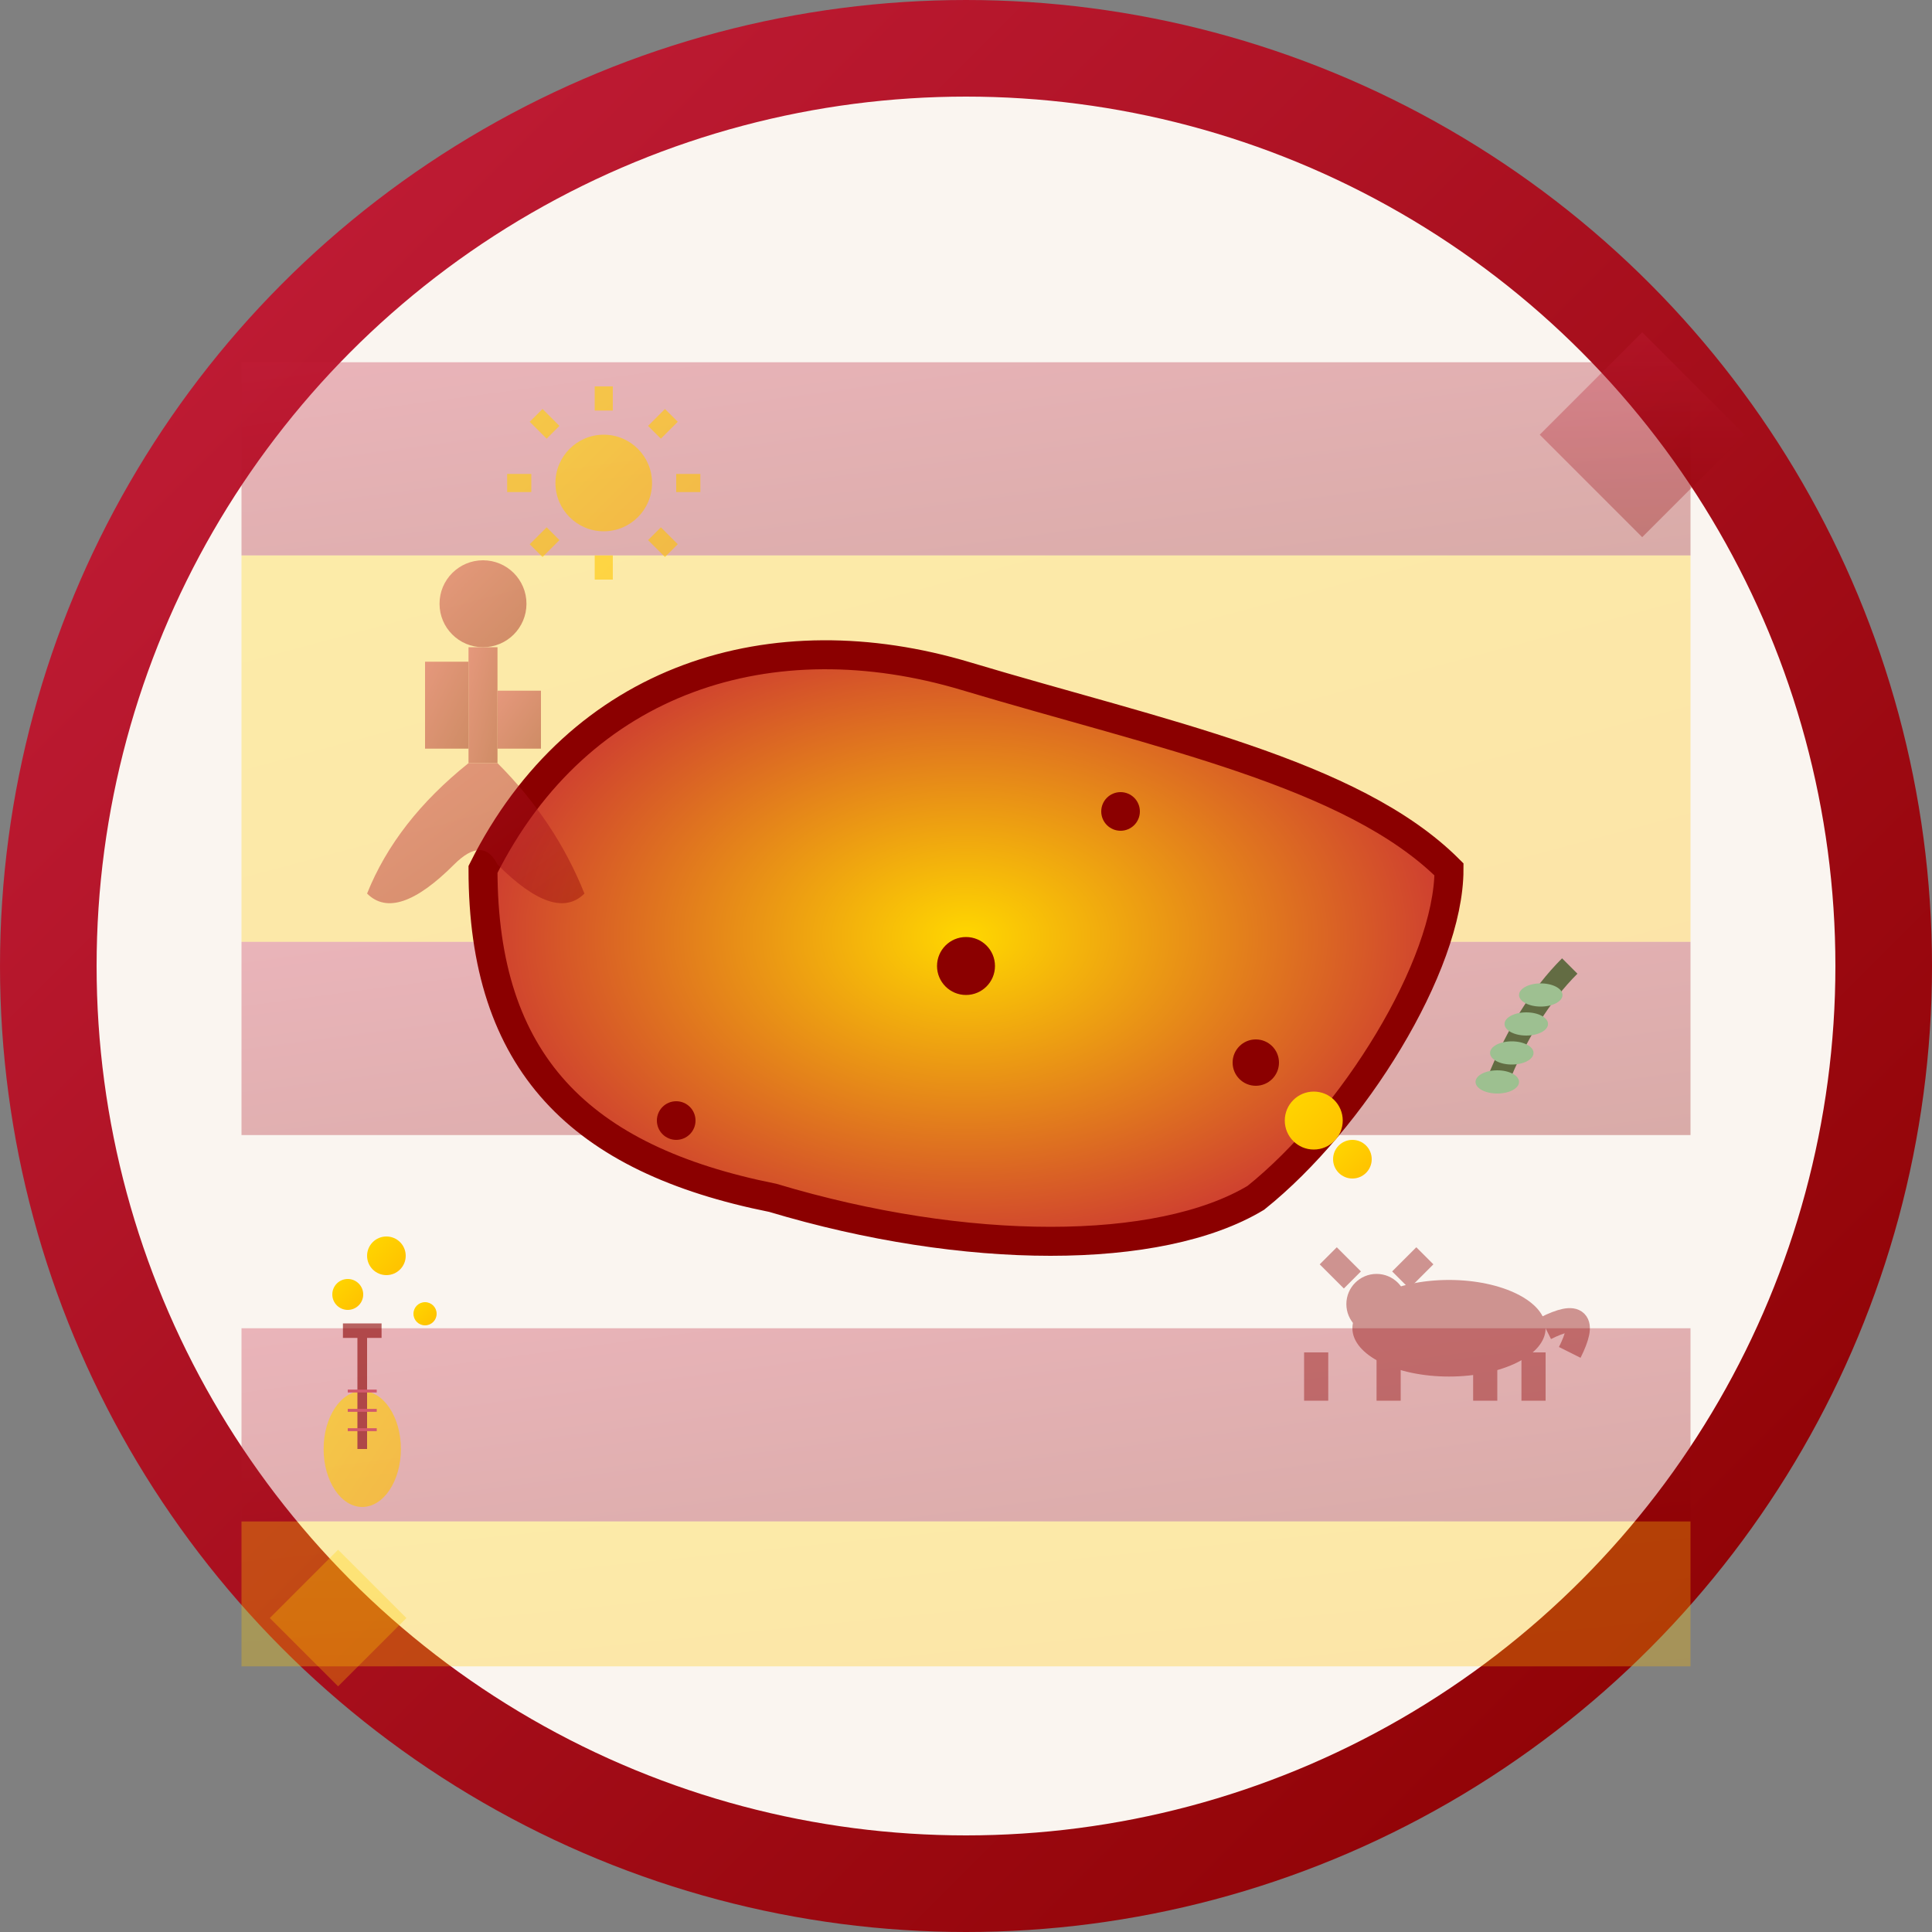 <svg xmlns="http://www.w3.org/2000/svg" width="80" height="80" viewBox="0 0 80 80">
    <rect x="0" y="0" width="80" height="80" fill="#808080" stroke="none"/>
    <defs>
        <linearGradient id="spainRed" x1="0%" y1="0%" x2="100%" y2="100%">
            <stop offset="0%" style="stop-color:#c41e3a"/>
            <stop offset="100%" style="stop-color:#8b0000"/>
        </linearGradient>
        <linearGradient id="spainGold" x1="0%" y1="0%" x2="100%" y2="100%">
            <stop offset="0%" style="stop-color:#ffd700"/>
            <stop offset="100%" style="stop-color:#ffbf00"/>
        </linearGradient>
        <radialGradient id="mapGradient" cx="50%" cy="50%" r="60%">
            <stop offset="0%" style="stop-color:#ffd700"/>
            <stop offset="100%" style="stop-color:#c41e3a"/>
        </radialGradient>
    </defs>
    
    <!-- Background circle -->
    <circle cx="40" cy="40" r="38" fill="#faf5f0" stroke="url(#spainRed)" stroke-width="4"/>
    
    <!-- Spanish flag elements as background -->
    <rect x="10" y="15" width="60" height="8" fill="url(#spainRed)" opacity="0.3"/>
    <rect x="10" y="23" width="60" height="16" fill="url(#spainGold)" opacity="0.3"/>
    <rect x="10" y="39" width="60" height="8" fill="url(#spainRed)" opacity="0.3"/>
    <rect x="10" y="55" width="60" height="8" fill="url(#spainRed)" opacity="0.3"/>
    <rect x="10" y="63" width="60" height="6" fill="url(#spainGold)" opacity="0.3"/>
    
    <!-- Simplified map of Spain -->
    <g transform="translate(40,40) scale(0.8)">
        <!-- Main peninsula -->
        <path d="M-25 -5 C-20 -15, -10 -18, 0 -15 C10 -12, 20 -10, 25 -5 C25 0, 20 8, 15 12 C10 15, 0 15, -10 12 C-20 10, -25 5, -25 -5 Z" 
              fill="url(#mapGradient)" stroke="#8b0000" stroke-width="1.5"/>
        
        <!-- Balearic Islands -->
        <circle cx="18" cy="8" r="1.5" fill="url(#spainGold)"/>
        <circle cx="20" cy="10" r="1" fill="url(#spainGold)"/>
        
        <!-- Canary Islands -->
        <circle cx="-30" cy="15" r="1" fill="url(#spainGold)"/>
        <circle cx="-32" cy="17" r="0.8" fill="url(#spainGold)"/>
        <circle cx="-28" cy="18" r="0.6" fill="url(#spainGold)"/>
        
        <!-- Major cities as dots -->
        <circle cx="0" cy="0" r="1.5" fill="#8b0000"/> <!-- Madrid -->
        <circle cx="15" cy="5" r="1.2" fill="#8b0000"/> <!-- Barcelona -->
        <circle cx="-15" cy="8" r="1" fill="#8b0000"/> <!-- Seville -->
        <circle cx="8" cy="-8" r="1" fill="#8b0000"/> <!-- Valencia -->
    </g>
    
    <!-- Flamenco dancer silhouette -->
    <g transform="translate(20,25) scale(0.6)" opacity="0.4">
        <circle cx="0" cy="0" r="3" fill="url(#spainRed)"/> <!-- Head -->
        <rect x="-1" y="3" width="2" height="8" fill="url(#spainRed)"/> <!-- Body -->
        <path d="M-1 11 Q-6 15 -8 20 Q-6 22 -2 18 Q0 16 1 18 Q5 22 7 20 Q5 15 1 11" fill="url(#spainRed)"/> <!-- Dress -->
        <rect x="-4" y="4" width="3" height="6" fill="url(#spainRed)"/> <!-- Arm -->
        <rect x="1" y="6" width="3" height="4" fill="url(#spainRed)"/> <!-- Other arm -->
    </g>
    
    <!-- Bull silhouette -->
    <g transform="translate(60,55) scale(0.5)" opacity="0.4">
        <ellipse cx="0" cy="0" rx="8" ry="4" fill="#8b0000"/> <!-- Body -->
        <circle cx="-6" cy="-2" r="2.5" fill="#8b0000"/> <!-- Head -->
        <path d="M-8 -4 L-10 -6 M-4 -4 L-2 -6" stroke="#8b0000" stroke-width="2"/> <!-- Horns -->
        <rect x="-12" y="2" width="2" height="4" fill="#8b0000"/> <!-- Legs -->
        <rect x="-6" y="2" width="2" height="4" fill="#8b0000"/>
        <rect x="2" y="2" width="2" height="4" fill="#8b0000"/>
        <rect x="6" y="2" width="2" height="4" fill="#8b0000"/>
        <path d="M8 0 Q12 -2 10 2" stroke="#8b0000" stroke-width="2" fill="none"/> <!-- Tail -->
    </g>
    
    <!-- Spanish guitar -->
    <g transform="translate(15,60) scale(0.4)" opacity="0.6">
        <ellipse cx="0" cy="0" rx="4" ry="6" fill="url(#spainGold)"/> <!-- Body -->
        <rect x="-0.5" y="-12" width="1" height="12" fill="#8b0000"/> <!-- Neck -->
        <rect x="-2" y="-13" width="4" height="1.5" fill="#8b0000"/> <!-- Head -->
        <line x1="-1.5" y1="-6" x2="1.5" y2="-6" stroke="#c41e3a" stroke-width="0.3"/> <!-- Strings -->
        <line x1="-1.5" y1="-4" x2="1.5" y2="-4" stroke="#c41e3a" stroke-width="0.3"/>
        <line x1="-1.5" y1="-2" x2="1.5" y2="-2" stroke="#c41e3a" stroke-width="0.3"/>
    </g>
    
    <!-- Spanish tile pattern -->
    <g opacity="0.3">
        <rect x="65" y="15" width="6" height="6" fill="url(#spainRed)" transform="rotate(45 68 18)"/>
        <rect x="12" y="65" width="4" height="4" fill="url(#spainGold)" transform="rotate(45 14 67)"/>
    </g>
    
    <!-- Olive branch -->
    <g transform="translate(65,40) scale(0.6)" opacity="0.7">
        <path d="M0 0 Q-3 3 -5 8" stroke="#2d5016" stroke-width="1.5" fill="none"/>
        <ellipse cx="-2" cy="2" rx="1.5" ry="0.8" fill="#81c784"/>
        <ellipse cx="-3" cy="4" rx="1.5" ry="0.8" fill="#81c784"/>
        <ellipse cx="-4" cy="6" rx="1.5" ry="0.8" fill="#81c784"/>
        <ellipse cx="-5" cy="8" rx="1.5" ry="0.8" fill="#81c784"/>
    </g>
    
    <!-- Spanish sun -->
    <g transform="translate(25,20) scale(0.5)" opacity="0.6">
        <circle cx="0" cy="0" r="4" fill="url(#spainGold)"/>
        <path d="M0 -8 L0 -6 M5.6 -5.6 L4.2 -4.2 M8 0 L6 0 M5.6 5.6 L4.2 4.2 M0 8 L0 6 M-5.6 5.6 L-4.2 4.2 M-8 0 L-6 0 M-5.6 -5.6 L-4.2 -4.2" 
              stroke="url(#spainGold)" stroke-width="1.5"/>
    </g>
</svg>
